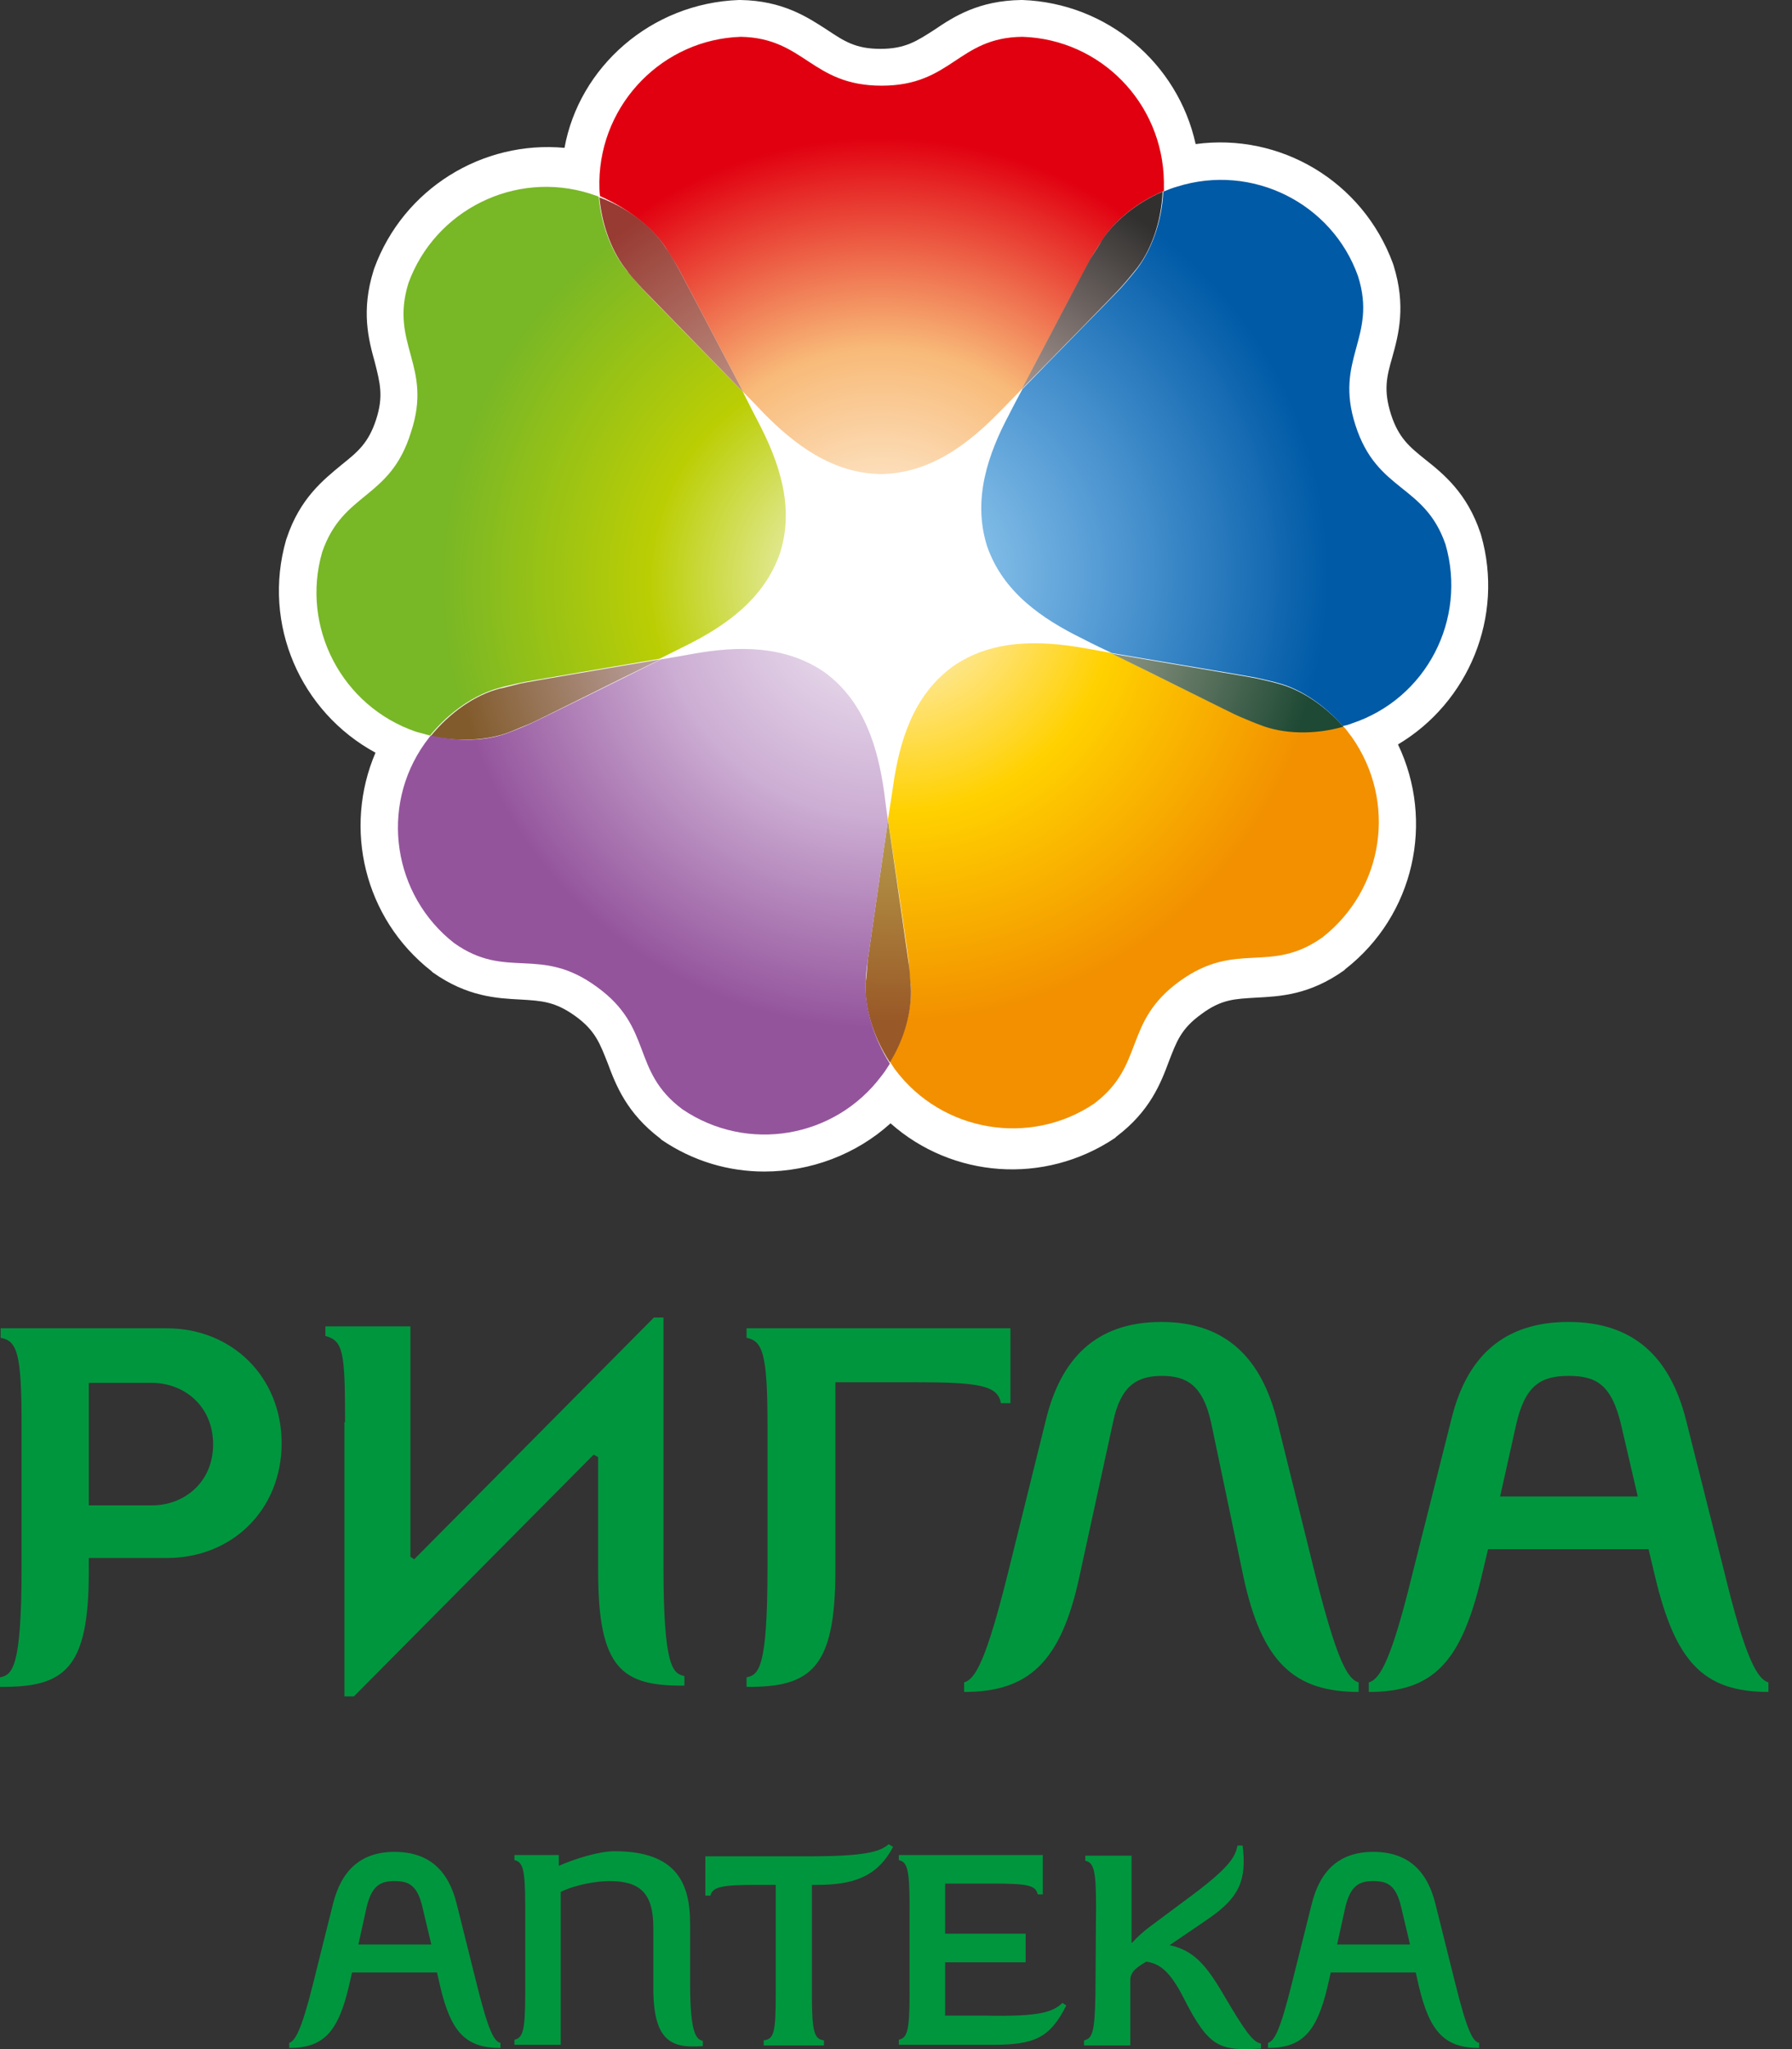 <svg width="56" height="64" viewBox="0 0 56 64" fill="none" xmlns="http://www.w3.org/2000/svg">
<rect x="0" y="0" width="56" height="64" fill="#333333" stroke="none"/>
<path d="M41.962 22.696C42.061 22.676 42.14 22.656 42.239 22.617C44.578 21.824 45.847 19.346 45.173 17.007C44.519 15.104 43.032 15.382 42.358 13.28C41.684 11.199 43.052 10.545 42.437 8.622C41.624 6.343 39.127 5.094 36.788 5.828C36.649 5.867 36.491 5.927 36.352 5.986C36.352 5.887 36.352 5.788 36.352 5.689C36.312 3.231 34.37 1.249 31.932 1.169C29.91 1.189 29.732 2.696 27.531 2.696C25.331 2.696 25.133 1.209 23.131 1.169C20.713 1.249 18.75 3.231 18.711 5.689C18.711 5.847 18.711 6.006 18.73 6.145C18.651 6.105 18.552 6.085 18.453 6.046C16.114 5.312 13.616 6.561 12.784 8.84C12.189 10.763 13.557 11.417 12.863 13.499C12.189 15.62 10.722 15.342 10.068 17.245C9.394 19.584 10.683 22.062 13.002 22.855C13.141 22.894 13.299 22.934 13.438 22.973C13.379 23.053 13.319 23.132 13.26 23.211C11.832 25.213 12.268 27.968 14.171 29.455C15.817 30.625 16.847 29.515 18.631 30.823C20.415 32.111 19.682 33.439 21.307 34.648C23.329 36.016 26.064 35.56 27.531 33.598C27.63 33.479 27.71 33.34 27.789 33.221M27.809 33.201C27.868 33.281 27.908 33.36 27.967 33.439C29.434 35.402 32.189 35.858 34.191 34.51C35.797 33.3 35.083 31.973 36.867 30.684C38.651 29.396 39.682 30.486 41.327 29.316C43.25 27.81 43.666 25.075 42.239 23.053C42.14 22.934 42.061 22.795 41.942 22.696" fill="white"/>
<path d="M23.885 36.591C22.775 36.591 21.665 36.274 20.674 35.6L20.634 35.56C19.584 34.767 19.247 33.895 18.989 33.202C18.751 32.607 18.612 32.191 17.978 31.735C17.344 31.279 16.927 31.259 16.273 31.219C15.54 31.18 14.608 31.14 13.518 30.367L13.478 30.327C11.377 28.682 10.723 25.867 11.734 23.509C9.395 22.24 8.186 19.505 8.939 16.868L8.959 16.809C9.375 15.56 10.109 14.985 10.684 14.509C11.179 14.113 11.516 13.836 11.754 13.102C11.992 12.369 11.873 11.953 11.714 11.318C11.516 10.605 11.278 9.713 11.675 8.444L11.694 8.385C12.606 5.887 15.084 4.381 17.641 4.618C18.097 2.101 20.337 0.099 23.092 0H23.112H23.132C24.46 0.02 25.233 0.535 25.847 0.932C26.382 1.288 26.739 1.526 27.512 1.526C28.285 1.526 28.642 1.288 29.197 0.932C29.811 0.515 30.585 0.02 31.913 0H31.932H31.952C34.608 0.099 36.809 1.982 37.364 4.5C40 4.143 42.577 5.649 43.528 8.226L43.548 8.286C43.944 9.554 43.707 10.446 43.508 11.16C43.33 11.774 43.231 12.19 43.469 12.944C43.707 13.677 44.044 13.954 44.539 14.351C45.114 14.807 45.847 15.402 46.264 16.65L46.283 16.71C47.017 19.267 45.887 21.943 43.687 23.251C44.836 25.649 44.202 28.583 42.042 30.268L42.002 30.308C40.912 31.081 40 31.12 39.247 31.16C38.612 31.2 38.176 31.2 37.542 31.675C36.908 32.131 36.769 32.528 36.531 33.142C36.273 33.836 35.936 34.708 34.886 35.501L34.846 35.541C32.626 37.027 29.752 36.789 27.829 35.085C26.759 36.056 25.332 36.591 23.885 36.591ZM22.002 33.677C23.508 34.668 25.53 34.331 26.62 32.864C26.7 32.765 26.759 32.666 26.818 32.567L27.829 33.182L28.82 32.567C28.86 32.607 28.88 32.666 28.919 32.706C30.01 34.173 32.032 34.529 33.538 33.519C34.034 33.142 34.153 32.805 34.37 32.23C34.648 31.497 35.005 30.565 36.194 29.693C37.383 28.821 38.374 28.781 39.167 28.742C39.762 28.722 40.139 28.702 40.654 28.345C42.061 27.215 42.359 25.194 41.308 23.707C41.249 23.608 41.169 23.529 41.09 23.429L41.982 22.656L41.665 21.526L41.744 21.507C41.784 21.487 41.843 21.487 41.883 21.467C43.588 20.892 44.559 19.069 44.083 17.324C43.885 16.749 43.588 16.512 43.132 16.135C42.517 15.639 41.744 15.025 41.288 13.618C40.832 12.21 41.09 11.259 41.308 10.505C41.467 9.931 41.566 9.574 41.387 8.979C40.753 7.294 38.91 6.383 37.185 6.918C37.086 6.957 36.967 6.997 36.848 7.037L35.124 7.75L35.203 5.887C35.203 5.828 35.203 5.768 35.203 5.689C35.183 3.845 33.756 2.379 31.952 2.299C31.338 2.319 31.021 2.517 30.525 2.854C29.871 3.29 29.038 3.826 27.552 3.826C26.065 3.826 25.253 3.29 24.579 2.854C24.083 2.517 23.766 2.319 23.151 2.299C21.348 2.379 19.92 3.845 19.901 5.669C19.901 5.788 19.901 5.887 19.92 6.006L20.079 7.849L18.335 7.195C18.275 7.175 18.196 7.136 18.117 7.116C16.392 6.581 14.549 7.473 13.914 9.177C13.736 9.772 13.835 10.129 13.994 10.704C14.212 11.477 14.47 12.408 14.014 13.816C13.558 15.223 12.785 15.838 12.17 16.333C11.694 16.71 11.417 16.948 11.199 17.523C10.723 19.267 11.675 21.071 13.399 21.665C13.498 21.705 13.617 21.725 13.716 21.764L15.52 22.181L14.39 23.628C14.351 23.687 14.311 23.747 14.251 23.806C13.201 25.293 13.478 27.334 14.905 28.444C15.421 28.801 15.778 28.821 16.372 28.841C17.165 28.88 18.137 28.92 19.346 29.792C20.555 30.664 20.892 31.576 21.169 32.329C21.387 32.964 21.506 33.301 22.002 33.677Z" fill="white"/>
<path d="M20.812 7.75C20.871 7.849 21.03 8.107 21.169 8.325C21.248 8.464 22.516 10.882 23.23 12.25C23.607 12.627 23.845 12.884 23.845 12.884C24.816 13.875 26.005 14.787 27.531 14.807C29.058 14.787 30.247 13.875 31.218 12.884C31.218 12.884 31.515 12.587 31.952 12.131C32.645 10.803 34.013 8.226 34.092 8.067C34.231 7.83 34.39 7.592 34.449 7.493C34.846 6.878 35.559 6.303 36.372 5.966C36.372 5.867 36.372 5.768 36.372 5.669C36.332 3.211 34.39 1.229 31.952 1.15C29.93 1.169 29.751 2.676 27.551 2.676C25.351 2.676 25.153 1.189 23.151 1.15C20.733 1.229 18.77 3.211 18.73 5.669C18.73 5.828 18.73 5.986 18.75 6.125C19.603 6.502 20.395 7.096 20.812 7.75Z" fill="url(#paint0_radial_1_818)"/>
<path d="M15.598 21.487C15.717 21.447 15.995 21.388 16.252 21.328C16.411 21.289 19.107 20.833 20.613 20.575C21.089 20.337 21.406 20.179 21.406 20.179C22.655 19.564 23.884 18.712 24.379 17.265C24.835 15.818 24.34 14.411 23.686 13.162C23.686 13.162 23.487 12.785 23.21 12.23C22.159 11.16 20.118 9.078 20.019 8.959C19.84 8.761 19.662 8.543 19.582 8.444C19.107 7.869 18.79 7.017 18.71 6.145C18.631 6.105 18.532 6.085 18.433 6.046C16.094 5.312 13.596 6.561 12.764 8.841C12.169 10.763 13.537 11.417 12.843 13.499C12.189 15.62 10.722 15.342 10.068 17.245C9.394 19.584 10.682 22.062 13.002 22.855C13.14 22.894 13.299 22.934 13.438 22.974C14.032 22.24 14.845 21.685 15.598 21.487Z" fill="url(#paint1_radial_1_818)"/>
<path d="M39.345 22.616C39.226 22.577 38.969 22.458 38.711 22.359C38.572 22.299 36.114 21.09 34.727 20.396C34.211 20.297 33.855 20.238 33.855 20.238C32.487 20 30.98 19.96 29.752 20.832C28.523 21.744 28.106 23.172 27.908 24.559C27.908 24.559 27.849 24.975 27.75 25.59C27.968 27.076 28.404 29.951 28.404 30.129C28.424 30.406 28.443 30.684 28.463 30.803C28.503 31.536 28.265 32.408 27.809 33.162C27.868 33.241 27.908 33.32 27.968 33.4C29.434 35.362 32.19 35.818 34.192 34.47C35.797 33.261 35.084 31.933 36.867 30.644C38.651 29.356 39.682 30.446 41.327 29.277C43.25 27.77 43.666 25.035 42.239 23.013C42.14 22.894 42.061 22.755 41.942 22.656C41.05 22.934 40.079 22.914 39.345 22.616Z" fill="url(#paint2_radial_1_818)"/>
<path d="M45.173 17.007C44.519 15.104 43.032 15.382 42.358 13.281C41.684 11.199 43.052 10.545 42.437 8.623C41.625 6.343 39.127 5.094 36.788 5.828C36.649 5.867 36.491 5.927 36.352 5.986C36.312 6.918 35.975 7.849 35.48 8.464C35.401 8.563 35.222 8.781 35.044 8.979C34.945 9.098 33.022 11.041 31.952 12.151C31.694 12.627 31.535 12.944 31.535 12.944C30.881 14.173 30.386 15.58 30.842 17.047C31.337 18.494 32.566 19.326 33.815 19.941C33.815 19.941 34.191 20.139 34.746 20.397C36.233 20.654 39.107 21.13 39.266 21.17C39.523 21.229 39.801 21.289 39.92 21.328C40.634 21.507 41.387 22.022 41.962 22.676C42.061 22.656 42.14 22.637 42.239 22.597C44.578 21.824 45.847 19.346 45.173 17.007Z" fill="url(#paint3_radial_1_818)"/>
<path d="M20.039 8.979C20.158 9.098 22.18 11.18 23.23 12.25C22.516 10.882 21.248 8.464 21.169 8.325C21.03 8.088 20.891 7.85 20.812 7.751C20.395 7.077 19.603 6.482 18.73 6.165C18.81 7.037 19.127 7.889 19.603 8.464C19.662 8.563 19.86 8.781 20.039 8.979Z" fill="url(#paint4_radial_1_818)"/>
<path d="M15.896 22.875C16.015 22.835 16.272 22.716 16.53 22.617C16.689 22.557 19.285 21.249 20.633 20.595C19.107 20.853 16.431 21.309 16.272 21.348C16.015 21.408 15.737 21.487 15.618 21.507C14.845 21.705 14.052 22.26 13.457 22.993C14.31 23.172 15.222 23.132 15.896 22.875Z" fill="url(#paint5_radial_1_818)"/>
<path d="M28.463 30.823C28.444 30.684 28.444 30.407 28.404 30.149C28.384 29.991 27.968 27.116 27.75 25.61C27.532 27.136 27.135 29.832 27.116 29.991C27.096 30.268 27.076 30.546 27.056 30.664C26.997 31.457 27.294 32.389 27.809 33.182C28.265 32.448 28.503 31.576 28.463 30.823Z" fill="url(#paint6_radial_1_818)"/>
<path d="M34.429 7.512C34.37 7.631 34.211 7.869 34.073 8.087C33.993 8.226 32.645 10.803 31.932 12.151C33.022 11.041 34.925 9.098 35.024 8.979C35.203 8.781 35.381 8.563 35.46 8.464C35.975 7.849 36.293 6.918 36.332 5.986C35.539 6.323 34.826 6.898 34.429 7.512Z" fill="url(#paint7_radial_1_818)"/>
<path d="M39.92 21.348C39.801 21.308 39.523 21.249 39.266 21.19C39.107 21.15 36.233 20.674 34.746 20.416C36.134 21.09 38.572 22.319 38.73 22.379C38.968 22.478 39.246 22.597 39.365 22.637C40.098 22.934 41.089 22.954 41.981 22.696C41.387 22.022 40.633 21.526 39.92 21.348Z" fill="url(#paint8_radial_1_818)"/>
<path d="M27.055 30.684C27.055 30.565 27.075 30.268 27.115 30.01C27.135 29.852 27.531 27.156 27.749 25.629C27.67 25.094 27.63 24.738 27.63 24.738C27.432 23.35 27.016 21.923 25.787 21.011C24.538 20.139 23.052 20.178 21.684 20.416C21.684 20.416 21.268 20.496 20.653 20.595C19.305 21.269 16.689 22.557 16.55 22.616C16.312 22.716 16.035 22.835 15.916 22.874C15.222 23.152 14.33 23.172 13.458 22.973C13.398 23.053 13.339 23.132 13.279 23.211C11.852 25.213 12.288 27.968 14.191 29.455C15.836 30.625 16.867 29.515 18.651 30.823C20.435 32.111 19.702 33.439 21.327 34.648C23.349 36.016 26.084 35.56 27.551 33.598C27.65 33.479 27.73 33.34 27.809 33.221C27.293 32.408 27.016 31.457 27.055 30.684Z" fill="url(#paint9_radial_1_818)"/>
<path fill-rule="evenodd" clip-rule="evenodd" d="M13.756 62.042L13.657 61.606H11.001L10.902 62.042C10.565 63.469 10.109 63.965 9.039 63.965V63.806C9.217 63.747 9.415 63.43 9.772 62.003L10.406 59.465C10.664 58.435 11.259 57.84 12.329 57.84C13.4 57.84 14.014 58.415 14.272 59.465L14.906 62.003C15.263 63.43 15.441 63.767 15.639 63.806V63.965C14.549 63.965 14.093 63.469 13.756 62.042ZM13.201 59.565C13.043 58.891 12.785 58.752 12.329 58.752C11.873 58.752 11.616 58.91 11.457 59.565L11.199 60.734H13.479L13.201 59.565ZM21.566 61.963C21.566 63.608 21.784 63.688 21.963 63.747V63.906C20.971 63.985 20.416 63.747 20.416 62.082V60.199C20.416 59.129 20 58.752 19.049 58.752C18.672 58.752 18.018 58.851 17.523 59.089V63.866H16.076V63.707C16.333 63.648 16.413 63.45 16.413 62.28V59.525C16.413 58.355 16.333 58.157 16.076 58.098V57.939H17.463V58.276C17.959 58.058 18.712 57.82 19.207 57.82C21.15 57.82 21.566 58.831 21.566 60.08V61.963ZM25.53 58.871H25.372V62.3C25.372 63.489 25.451 63.688 25.749 63.727V63.886H23.866V63.727C24.183 63.688 24.242 63.489 24.242 62.3V58.871H23.628C22.577 58.871 22.26 58.93 22.201 59.208H22.042V57.979H25.233C27.037 57.979 27.493 57.84 27.77 57.602L27.909 57.682C27.414 58.633 26.641 58.871 25.53 58.871ZM31.001 63.866H29.336H28.088V63.707C28.345 63.648 28.424 63.45 28.424 62.28V59.525C28.424 58.355 28.345 58.157 28.088 58.098V57.939H32.587V59.168H32.428C32.369 58.871 32.072 58.831 31.001 58.831H29.535V60.397H32.052V61.289H29.535V62.954H30.764C32.528 62.994 32.904 62.835 33.202 62.558L33.321 62.637C32.805 63.668 32.31 63.866 31.001 63.866ZM44.341 62.042L44.242 61.606H41.586L41.487 62.042C41.15 63.469 40.694 63.965 39.624 63.965V63.806C39.822 63.747 40 63.43 40.357 62.003L40.992 59.465C41.249 58.435 41.844 57.84 42.914 57.84C43.985 57.84 44.599 58.415 44.857 59.465L45.491 62.003C45.848 63.43 46.026 63.767 46.224 63.806V63.965C45.154 63.965 44.678 63.469 44.341 62.042ZM43.786 59.565C43.628 58.891 43.37 58.752 42.914 58.752C42.458 58.752 42.201 58.91 42.042 59.565L41.784 60.734H44.064L43.786 59.565ZM36.551 60.754C37.285 60.913 37.681 61.349 38.236 62.3C38.89 63.41 39.148 63.787 39.406 63.826V63.985C38.137 64.044 37.8 64.005 36.987 62.399C36.571 61.587 36.254 61.329 35.818 61.269C35.6 61.408 35.322 61.547 35.322 61.844V63.886H33.876V63.727C34.133 63.668 34.212 63.489 34.232 62.3L34.252 59.545C34.252 58.375 34.173 58.177 33.915 58.118V57.959H35.362V60.675H35.382C35.541 60.496 35.739 60.318 35.957 60.159L36.968 59.406C38.434 58.336 38.593 58.019 38.672 57.642H38.831C38.97 58.732 38.712 59.267 37.8 59.902L37.542 60.08L36.551 60.754Z" fill="#00963E"/>
<path fill-rule="evenodd" clip-rule="evenodd" d="M38.851 49.217C39.425 51.913 40.436 52.845 42.458 52.845V52.547C42.102 52.448 41.764 51.814 41.091 49.138L39.901 44.341C39.425 42.478 38.355 41.289 36.294 41.289C34.212 41.289 33.142 42.478 32.686 44.341L31.497 49.138C30.823 51.834 30.486 52.448 30.129 52.547V52.845C32.151 52.845 33.162 51.913 33.737 49.217L34.787 44.401C35.025 43.271 35.541 42.974 36.313 42.974C37.087 42.974 37.582 43.271 37.84 44.401L38.851 49.217ZM4.737 43.191H2.775V47.017H4.757C5.768 47.017 6.66 46.284 6.66 45.114C6.66 43.925 5.768 43.191 4.737 43.191ZM2.775 49.098C2.775 52.131 2.022 52.706 0 52.686V52.389C0.377 52.31 0.674 52.131 0.674 48.98V44.48C0.674 42.26 0.535 41.883 0.02 41.784V41.487H5.213C7.255 41.487 8.801 43.013 8.801 45.075C8.801 47.156 7.255 48.662 5.213 48.662H2.775V49.098ZM51.715 49.217L51.517 48.385H46.502L46.304 49.217C45.669 51.913 44.797 52.845 42.775 52.845V52.547C43.132 52.448 43.489 51.814 44.143 49.138L45.352 44.341C45.828 42.379 46.978 41.289 49.019 41.289C51.061 41.289 52.191 42.399 52.686 44.341L53.895 49.138C54.55 51.834 54.926 52.448 55.263 52.547V52.845C53.221 52.845 52.349 51.893 51.715 49.217ZM50.664 44.52C50.367 43.251 49.891 42.974 49.019 42.974C48.147 42.974 47.652 43.271 47.374 44.52L46.879 46.74H51.18L50.664 44.52ZM10.783 44.42C10.783 42.2 10.724 41.883 10.169 41.725V41.427H12.825V48.623L12.944 48.702L20.436 41.15H20.734V48.94C20.734 52.092 21.031 52.27 21.388 52.349V52.647C19.445 52.666 18.692 52.131 18.692 49.079V45.511L18.553 45.431L11.061 52.983H10.763V44.42H10.783ZM23.35 41.487H31.576V43.826H31.279C31.18 43.271 30.605 43.172 28.583 43.172H26.105V49.059C26.105 52.092 25.352 52.706 23.33 52.686V52.389C23.707 52.31 23.984 52.131 23.984 48.98V44.48C23.984 42.26 23.826 41.883 23.33 41.784V41.487H23.35Z" fill="#00963E"/>
<defs>
<radialGradient id="paint0_radial_1_818" cx="0" cy="0" r="1" gradientUnits="userSpaceOnUse" gradientTransform="translate(27.535 17.73) scale(13.423)">
<stop stop-color="#FFF9EB"/>
<stop offset="0.511" stop-color="#F8BA78"/>
<stop offset="1" stop-color="#E10010"/>
</radialGradient>
<radialGradient id="paint1_radial_1_818" cx="0" cy="0" r="1" gradientUnits="userSpaceOnUse" gradientTransform="translate(27.172 18.177) rotate(-72.002) scale(13.423 13.423)">
<stop stop-color="#FAFAEE"/>
<stop offset="0.511" stop-color="#BBCE04"/>
<stop offset="1" stop-color="#78B726"/>
</radialGradient>
<radialGradient id="paint2_radial_1_818" cx="0" cy="0" r="1" gradientUnits="userSpaceOnUse" gradientTransform="translate(28.041 18.511) rotate(143.999) scale(13.424)">
<stop stop-color="#FEF4E9"/>
<stop offset="0.511" stop-color="#FFD100"/>
<stop offset="1" stop-color="#F29000"/>
</radialGradient>
<radialGradient id="paint3_radial_1_818" cx="0" cy="0" r="1" gradientUnits="userSpaceOnUse" gradientTransform="translate(28.072 17.936) rotate(72.002) scale(13.424 13.424)">
<stop stop-color="#A1D4F4"/>
<stop offset="0.511" stop-color="#4F97D2"/>
<stop offset="1" stop-color="#005AA6"/>
</radialGradient>
<radialGradient id="paint4_radial_1_818" cx="0" cy="0" r="1" gradientUnits="userSpaceOnUse" gradientTransform="translate(27.175 18.174) rotate(-72.002) scale(13.421 13.421)">
<stop stop-color="#F8F1E8"/>
<stop offset="0.511" stop-color="#BD9385"/>
<stop offset="1" stop-color="#983B33"/>
</radialGradient>
<radialGradient id="paint5_radial_1_818" cx="0" cy="0" r="1" gradientUnits="userSpaceOnUse" gradientTransform="translate(27.483 18.661) rotate(-143.999) scale(13.424)">
<stop stop-color="#F8F2F1"/>
<stop offset="0.511" stop-color="#BEA4A6"/>
<stop offset="1" stop-color="#825B2C"/>
</radialGradient>
<radialGradient id="paint6_radial_1_818" cx="0" cy="0" r="1" gradientUnits="userSpaceOnUse" gradientTransform="translate(28.037 18.511) rotate(143.999) scale(13.42 13.42)">
<stop stop-color="#F4F0E7"/>
<stop offset="0.511" stop-color="#B89F4C"/>
<stop offset="1" stop-color="#995827"/>
</radialGradient>
<radialGradient id="paint7_radial_1_818" cx="0" cy="0" r="1" gradientUnits="userSpaceOnUse" gradientTransform="translate(28.071 17.935) rotate(72.002) scale(13.422)">
<stop stop-color="#E9E4E2"/>
<stop offset="0.511" stop-color="#A89792"/>
<stop offset="1" stop-color="#31302F"/>
</radialGradient>
<radialGradient id="paint8_radial_1_818" cx="0" cy="0" r="1" gradientUnits="userSpaceOnUse" gradientTransform="translate(28.071 17.939) rotate(72.002) scale(13.42)">
<stop stop-color="#BFCFBB"/>
<stop offset="0.511" stop-color="#929885"/>
<stop offset="1" stop-color="#1E4934"/>
</radialGradient>
<radialGradient id="paint9_radial_1_818" cx="0" cy="0" r="1" gradientUnits="userSpaceOnUse" gradientTransform="translate(27.484 18.66) rotate(-143.999) scale(13.421)">
<stop stop-color="#F3EDF6"/>
<stop offset="0.511" stop-color="#CCADD3"/>
<stop offset="1" stop-color="#94549C"/>
</radialGradient>
</defs>
</svg>
